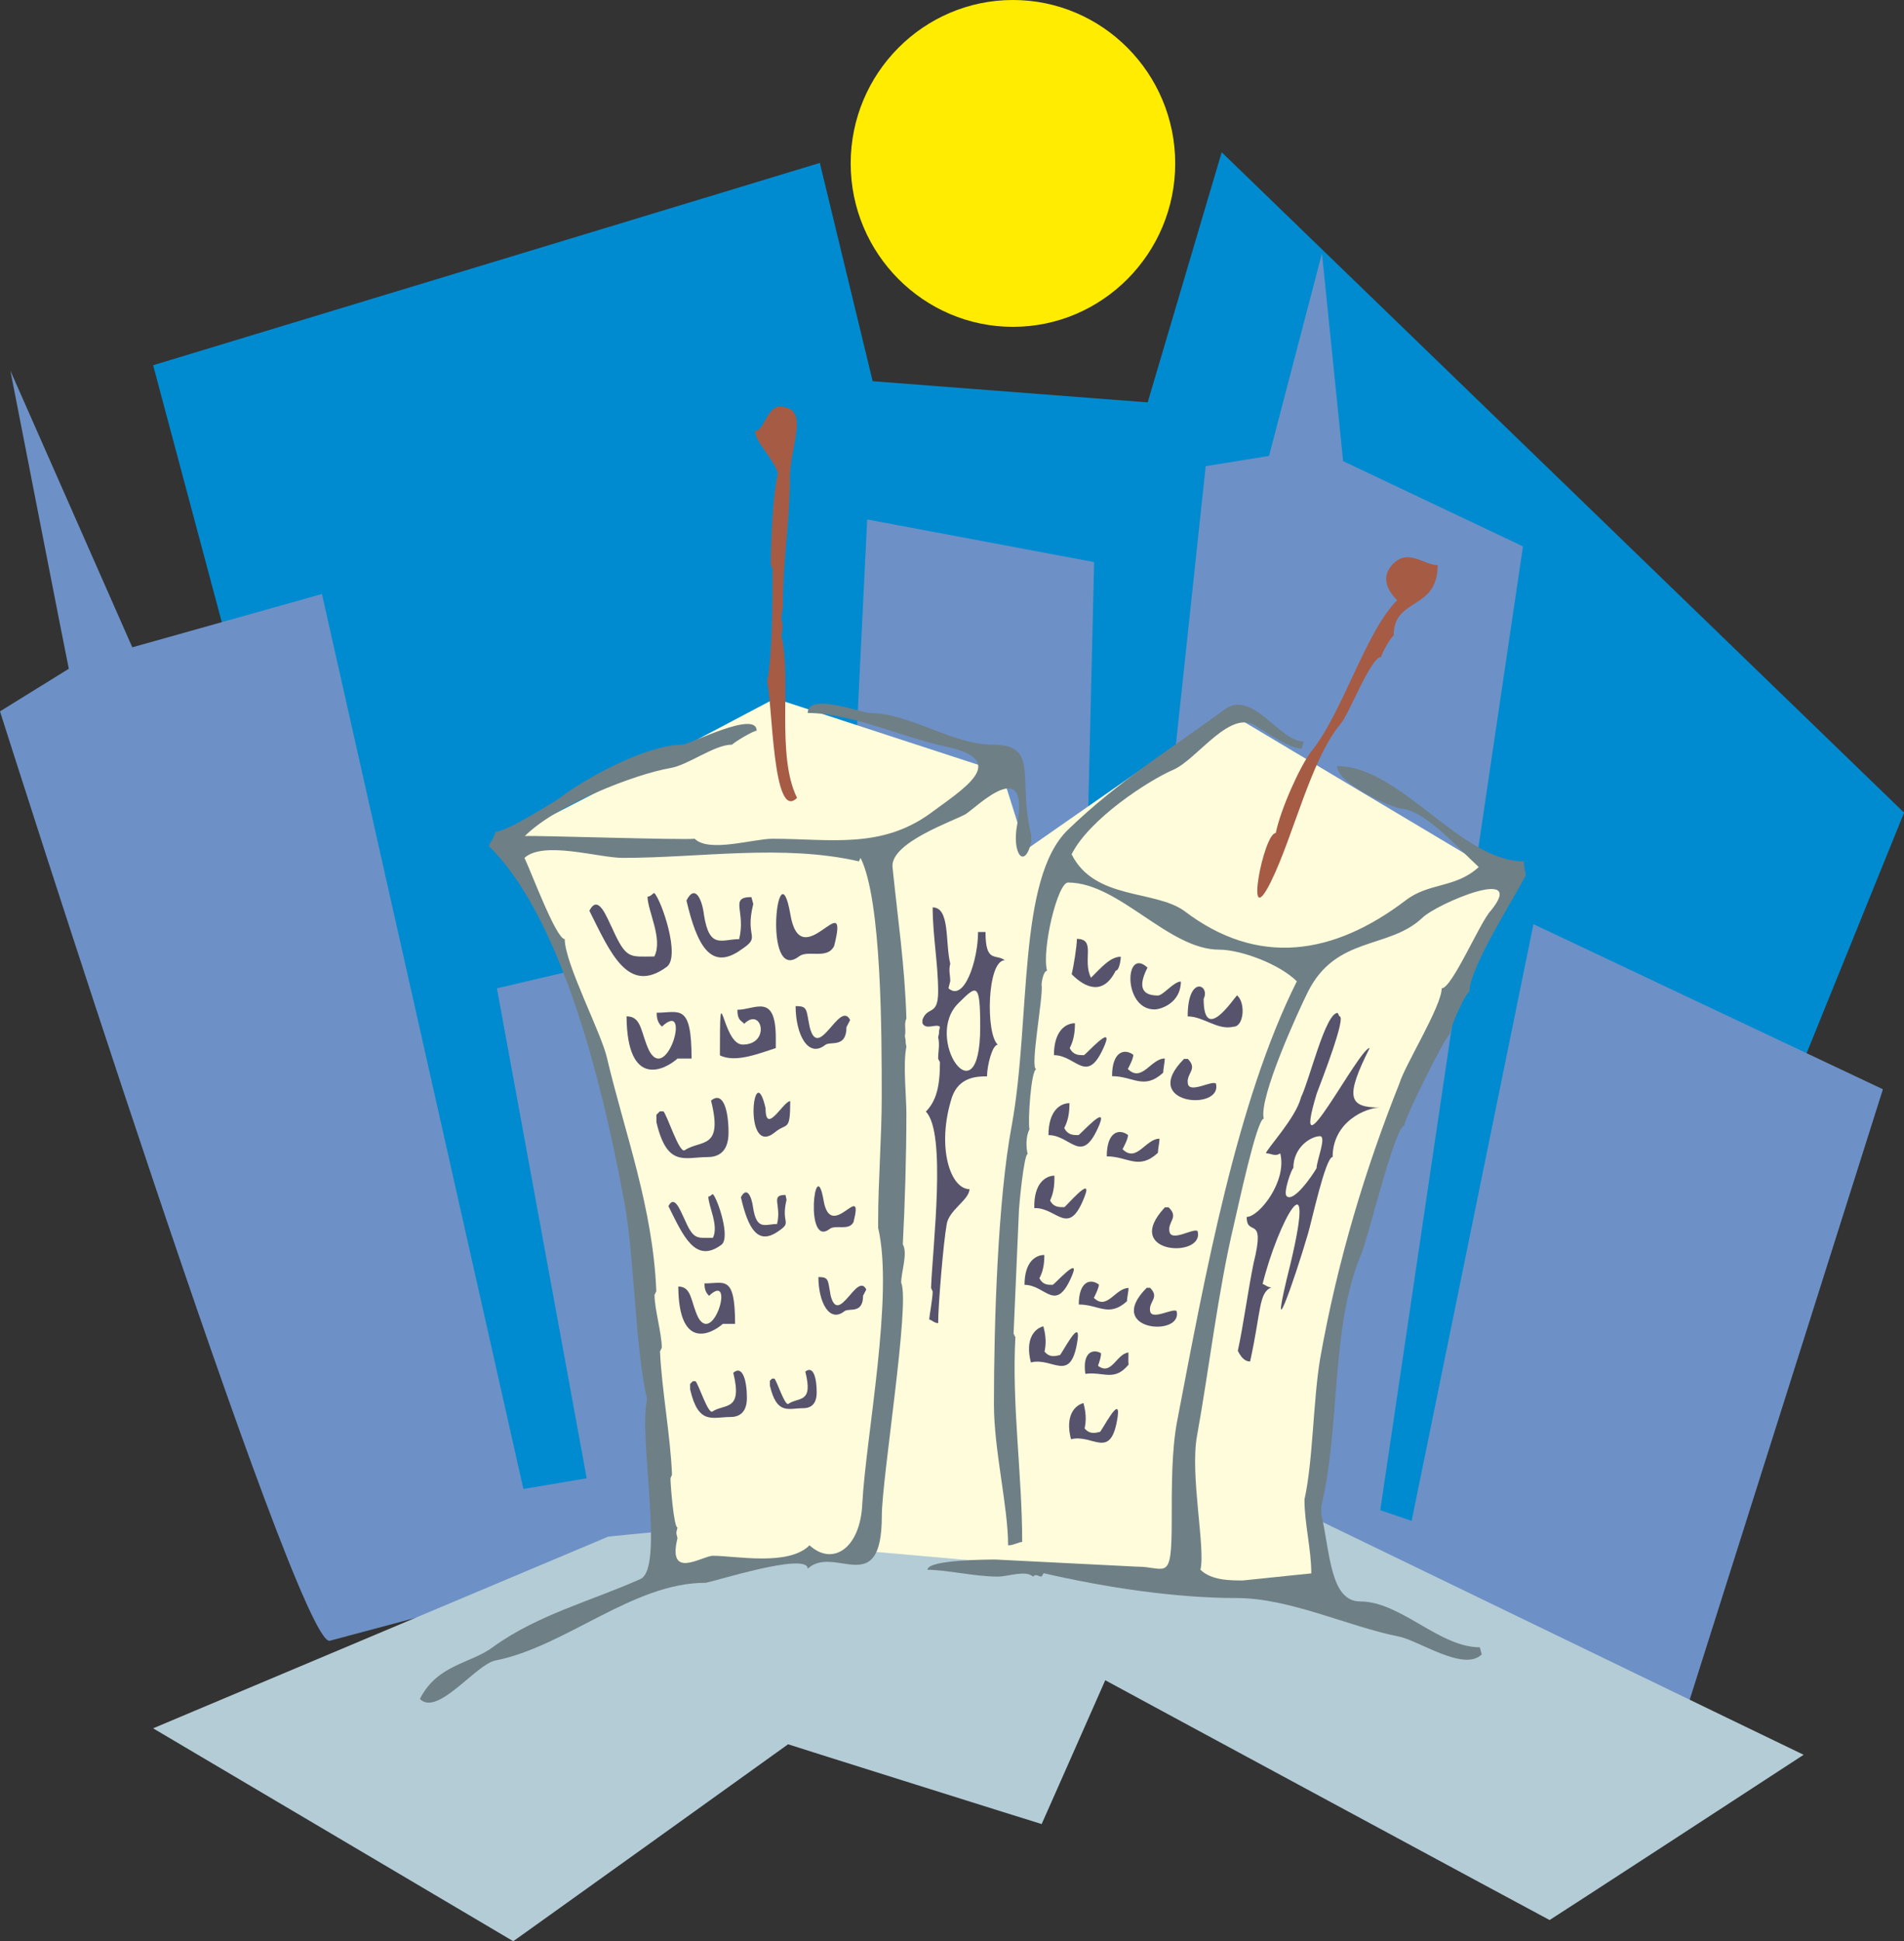 <svg xmlns="http://www.w3.org/2000/svg" version="1.2" width="802.28" height="817.814" viewBox="0 0 21227 21638" preserveAspectRatio="xMidYMid" fill-rule="evenodd" stroke-width="28.222" stroke-linejoin="round" xml:space="preserve"><rect x="0" y="0" width="21227" height="21638" fill="#333333" stroke="none"/><defs class="ClipPathGroup"><clipPath id="a" clipPathUnits="userSpaceOnUse"><path d="M0 0h21227v21638H0z"/></clipPath></defs><g class="SlideGroup"><g class="Slide" clip-path="url(#a)"><g class="Page"><g class="com.sun.star.drawing.ClosedBezierShape"><path class="BoundingBox" fill="none" d="M1707 1697h19522v16381H1707z"/><path fill="#008BD0" d="M5008 16420 1707 4071l7433-2255 589 2433 3066 236 825-2788 7608 7361-3655 9018c0 3-12326-947-12326-947l-239-709Z"/></g><g class="com.sun.star.drawing.ClosedBezierShape"><path class="BoundingBox" fill="none" d="M0 2824h20993v16170H0z"/><path fill="#6D91C6" d="M3677 18288C3317 18385 0 7929 0 7929l767-475c-3 0-651-3322-651-3322l1359 3083 2114-594 2246 9975 706-119-1001-5461 2538-595 1120 4987 470-9618 2530 475-173 7240h528l889-8309 706-114 590-2258 236 2316 2005 950-1591 10743 350 119 1358-6651 3896 1840-2169 6851-7921-2634-7225 1930Z"/></g><g class="com.sun.star.drawing.ClosedBezierShape"><path class="BoundingBox" fill="none" d="M1707 16477h18402v5162H1707z"/><path fill="#B4CCD6" d="m6777 17129-5070 2135 4015 2373c-2 3 3064-2193 3064-2195 0 2 2827 891 2827 889 0 2 709-1601 709-1603 0 2 4954 2676 4954 2673 0 3 2832-1840 2832-1842 0 2-6371-3082-6371-3082s-7076 652-6960 652Z"/></g><g class="com.sun.star.drawing.ClosedBezierShape"><path class="BoundingBox" fill="none" d="M5491 7785h11113v9806H5491z"/><path fill="#FFFCDB" d="m9594 17283 444-2548v-2892s-170-891-170-1031c0-137-68-1308-68-1308s-4409-102-4306-102c102 0 3145-1617 3147-1617-2 0 2526 825 2526 825l272 861 2222-1549 2942 1755-1948 1102-1197 3646-376 3165-3488-307Z"/></g><g class="com.sun.star.drawing.ClosedBezierShape"><path class="BoundingBox" fill="none" d="M10339 7854h6671v10647h-6671z"/><path fill="#6F7F86" d="m12672 17462-1571-79c-76 0-761 0-761 114 213 0 528 76 784 76 115 0 313-76 392 0 38-38 58 0 96 0l23-38c684 158 1466 277 2155 277 587 0 1234 315 1804 429 219 41 727 397 925 199l-21-79c-452 0-883-511-1334-511-335 0-335-546-434-978v-78c218-905 99-2005 452-2831 78-198 374-1415 473-1415 0-78 470-1023 511-1023 0-77 178-470 216-470 0-275 510-1060 627-1297 0-38-20-78-20-157-706 0-1374-1062-2082-1062 0 198 619 465 708 473 274 22 614 416 871 652-257 237-551 171-811 369-808 615-1652 747-2474 119-333-236-999-119-1254-630 197-394 860-825 1134-942 274-120 650-709 942-473 138 79 354 237 491 237l20-79c-274 0-569-588-884-356-587 435-1173 788-1743 1339-569 548-412 2119-628 3300-155 826-198 2200-198 3104 0 512 158 1142 158 1573 61 0 119-38 157-38 0-746-117-1535-76-2282l-20-40 58-1334c0-81 58-668 99-668-20-81-20-198 20-277-20-78 18-668 77-668-77 0 81-823 58-939 0-41 23-158 61-158-61-236 117-984 234-984 570 0 1118 748 1685 748 236 0 668 157 866 353-668 1333-1021 3261-1336 4911-59 315-59 708-59 1102 0 704-61 511-391 511Z"/></g><g class="com.sun.star.drawing.ClosedBezierShape"><path class="BoundingBox" fill="none" d="M13324 9909h3397v7708h-3397z"/><path fill="#FFFCDB" d="M14543 16714c0 272 76 549 76 823l-763 79c-137 0-353 0-473-120 59-233-118-1056-38-1491 135-746 234-1610 412-2358 38-157 254-1178 332-1178-58-236 395-1219 492-1413 315-629 901-472 1275-825 158-157 1179-591 765-81-117 119-432 866-548 866 0 198-413 861-471 1059-376 942-689 1967-884 3067-79 472-79 1140-175 1572Z"/></g><g class="com.sun.star.drawing.ClosedBezierShape"><path class="BoundingBox" fill="none" d="M13800 11290h1587v3886h-1587z"/><path fill="#58536C" d="M14504 12232c-56 229-390 582-390 623 61 0 101 41 159 0 79 313-237 709-374 709 0 233 215-41 78 510-58 276-117 710-177 982 30 58 68 119 137 119 124-561 94-769 238-825-43 0-81-38-99-38 177-710 603-1457 314-238-276 1101 40 197 190-315 38-119 196-863 277-863 0-394 372-551 529-551-353 0-393-113-116-664-120 0-898 1530-591 510 59-157 334-863 254-863l-20-38c-137 0-312 744-409 942Z"/></g><g class="com.sun.star.drawing.ClosedBezierShape"><path class="BoundingBox" fill="none" d="M8418 4534h470v4398h-470z"/><path fill="#A65B45" d="M8728 6731c0-468 79-940 79-1413 0-355 234-784-117-784-138 0-176 271-272 271 0 120 213 315 255 473-60 236-80 787-80 1023l20 38c0 277 0 982-61 1259 61 233 61 1572 334 1295-235-472-59-1336-175-1806 17-81 17-119 0-198 0-41 17-79 17-158Z"/></g><g class="com.sun.star.drawing.ClosedBezierShape"><path class="BoundingBox" fill="none" d="M4681 7844h6817v11136H4681z"/><path fill="#6F7F86" d="M8161 8300c41-38 237-155 275-155 0-236-750 155-828 155-374 0-1042 341-1396 615-137 81-569 356-688 356 0 38-56 117-76 157 764 744 1238 2473 1512 3969 117 630 117 1610 254 2199-99 432 198 1889-76 2005-534 239-1142 397-1632 750-254 195-627 195-825 586 198 199 629-391 843-429 787-157 1532-866 2340-866 56 0 1141-351 1141-157 294-275 826 355 826-590 0-414 318-2376 216-2597 0-124 76-327 18-429 23-434 40-985 40-1458 0-195-40-549 0-744-17-79 0-38-17-119 17-72-13-130 17-196-17-587-99-1136-155-1690-20-274 684-511 818-589 120-77 712-668 572 119-61 315 79 510 157 196v-79c-157-628 97-1009-431-1009-453 0-920-353-1373-353-79 0-688-232-688 0 490 0 1060 277 1568 381 688 158 157 470-211 745-551 393-1121 276-1749 276-215 0-711 158-868 0-137 16-1759-38-1894-30 354-353 1233-691 1617-757 206-33 493-262 693-262Z"/></g><g class="com.sun.star.drawing.ClosedBezierShape"><path class="BoundingBox" fill="none" d="M5847 9476h3998v7947H5847z"/><path fill="#FFFCDB" d="M9790 13610v76c177 747-135 2319-176 3066-20 510-332 708-589 472-234 236-823 117-1077 117-120 0-511 277-395-196-17-78-17-40 0-119-40 0-78-470-78-549l17-40c-17-432-114-943-134-1374l20-41c0-158-81-432-81-589l20-41c-38-940-353-1766-548-2592-59-277-473-1059-473-1333-96 0-373-747-449-905 215-194 825 0 1097 0 863 0 1786-156 2632 39l18-39c236 473 236 1961 236 2670 0 434-40 945-40 1378Z"/></g><g class="com.sun.star.drawing.ClosedBezierShape"><path class="BoundingBox" fill="none" d="M10284 10114h920v4635h-920z"/><path fill="#58536C" d="M10594 10936c0-76-20-114 0-195-58-234 0-627-196-627 0 314 61 627 61 939 0 276-120 158-175 314v38c38 81 154 0 195 40-20 79 0 41-20 117 20 82 0 158 0 239l20 38c0 274-41 432-157 551 232 234 76 1495 58 1965l18 40c0 79-38 275-38 313 20 0 58 40 99 40 0-195 59-904 95-1099 20-159 254-276 254-395-214 0-370-473-196-1021 79-236 292-236 392-236 0-120 59-353 120-353-137-120-120-941 78-941-99-76-215 38-215-315h-83c0 315-155 785-330 627l20-79Z"/></g><g class="com.sun.star.drawing.ClosedBezierShape"><path class="BoundingBox" fill="none" d="M11750 11405h588v486h-588z"/><path fill="#58536C" d="M12083 11761c-58 0-117 0-157-79 40-78 58-158 58-277-100 0-234 81-234 356 254 0 371 355 568-117 96-239-217 117-235 117Z"/></g><g class="com.sun.star.drawing.ClosedBezierShape"><path class="BoundingBox" fill="none" d="M11422 13987h551v455h-551z"/><path fill="#58536C" d="M11735 14321c-56 0-109 0-147-73 38-74 55-149 55-260-95 0-221 73-221 333 239 0 348 332 532-109 92-224-201 109-219 109Z"/></g><g class="com.sun.star.drawing.ClosedBezierShape"><path class="BoundingBox" fill="none" d="M11689 12296h588v486h-588z"/><path fill="#58536C" d="M12022 12652c-58 0-117 0-157-79 40-78 58-158 58-277-100 0-234 81-234 356 255 0 371 355 568-117 96-239-217 117-235 117Z"/></g><g class="com.sun.star.drawing.ClosedBezierShape"><path class="BoundingBox" fill="none" d="M11472 14783h547v443h-547z"/><path fill="#58536C" d="M11816 15104c-58 13-115 28-171-39 18-83 18-167-13-282-96 25-207 138-139 403 246-64 448 250 521-255 33-254-180 167-198 173Z"/></g><g class="com.sun.star.drawing.ClosedBezierShape"><path class="BoundingBox" fill="none" d="M11918 15638h548v444h-548z"/><path fill="#58536C" d="M12263 15960c-58 13-115 28-171-39 18-83 18-167-13-282-96 25-207 138-139 403 246-64 448 250 521-255 33-254-180 167-198 173Z"/></g><g class="com.sun.star.drawing.ClosedBezierShape"><path class="BoundingBox" fill="none" d="M11531 13104h582v479h-582z"/><path fill="#58536C" d="M11865 13455c-59 0-117 3-158-74 36-78 51-161 48-277-100 2-231 86-224 362 255-11 382 342 563-135 92-242-212 121-229 124Z"/></g><g class="com.sun.star.drawing.ClosedBezierShape"><path class="BoundingBox" fill="none" d="M13049 11803h513v461h-513z"/><path fill="#58536C" d="M13556 12078c-40-41-295 115-313 0-20-117 115-158 0-275h-43c-508 509 433 587 356 275Z"/></g><g class="com.sun.star.drawing.ClosedBezierShape"><path class="BoundingBox" fill="none" d="M12640 14354h483v435h-483z"/><path fill="#58536C" d="M13118 14614c-38-39-278 107-296 0-18-110 110-148 0-260h-38c-478 479 405 554 334 260Z"/></g><g class="com.sun.star.drawing.ClosedBezierShape"><path class="BoundingBox" fill="none" d="M12843 13457h516v457h-516z"/><path fill="#58536C" d="M13351 13722c-41-39-290 124-313 7-23-115 110-158-10-272h-41c-493 526 450 572 364 265Z"/></g><g class="com.sun.star.drawing.ClosedBezierShape"><path class="BoundingBox" fill="none" d="M13241 10996h614v457h-614z"/><path fill="#58536C" d="M13419 11133c77-155-178-273-178 196 178 0 333 158 510 115 119 0 137-270 40-350-40 39-372 549-372 39Z"/></g><g class="com.sun.star.drawing.ClosedBezierShape"><path class="BoundingBox" fill="none" d="M12602 10736h565v517h-565z"/><path fill="#58536C" d="M12910 11096c-117 0-257-38-117-311-256-238-276 466 77 466 78 0 295-76 295-311-78 0-199 156-255 156Z"/></g><g class="com.sun.star.drawing.ClosedBezierShape"><path class="BoundingBox" fill="none" d="M11948 10465h548v539h-548z"/><path fill="#58536C" d="M12439 10819c38 0 56-115 56-155-115 0-214 116-332 234-99-194 60-433-157-433 0 81-38 315-58 394 157 159 354 235 491-40Z"/></g><g class="com.sun.star.drawing.ClosedBezierShape"><path class="BoundingBox" fill="none" d="M12398 11722h589v335h-589z"/><path fill="#58536C" d="M12968 11956c0-41 18-117 18-158-156 0-255 273-412 117 20-38 61-117 61-158-100-75-237-37-237 238 237 0 354 159 570-39Z"/></g><g class="com.sun.star.drawing.ClosedBezierShape"><path class="BoundingBox" fill="none" d="M12027 14285h557v312h-557z"/><path fill="#58536C" d="M12564 14504c0-38 18-110 18-148-148 0-240 255-387 110 18-36 56-110 56-148-95-73-224-35-224 222 224 0 333 147 537-36Z"/></g><g class="com.sun.star.drawing.ClosedBezierShape"><path class="BoundingBox" fill="none" d="M12339 12616h589v335h-589z"/><path fill="#58536C" d="M12909 12850c0-41 18-117 18-158-156 0-255 273-412 117 20-38 61-117 61-158-100-75-237-37-237 238 237 0 354 159 570-39Z"/></g><g class="com.sun.star.drawing.ClosedBezierShape"><path class="BoundingBox" fill="none" d="M12093 15063h491v263h-491z"/><path fill="#58536C" d="M12582 15210c-5-35 0-102-2-135-136 17-187 263-339 148 13-36 38-105 33-141-95-52-208-5-174 231 202-28 321 92 482-103Z"/></g><g class="com.sun.star.drawing.ClosedBezierShape"><path class="BoundingBox" fill="none" d="M14334 12664h410v682h-410z"/><path fill="#FFFCDB" d="M14678 13020c-42 76-259 392-335 311-39-38 59-311 76-311 0-237 200-356 297-356 76 0-38 277-38 356Z"/></g><g class="com.sun.star.drawing.ClosedBezierShape"><path class="BoundingBox" fill="none" d="M14017 6211h2012v3796h-2012z"/><path fill="#A65B45" d="M14223 9285c-137 0-354 1141-58 551 254-510 449-1375 782-1769 98-116 336-746 453-746 0-38 117-235 137-235 0-434 491-277 491-787-158 0-333-198-511 0-137 157-18 315 59 391-354 355-609 1261-962 1692-119 158-335 630-391 903Z"/></g><g class="com.sun.star.drawing.ClosedBezierShape"><path class="BoundingBox" fill="none" d="M7653 9955h746v719h-746z"/><path fill="#58536C" d="M8240 10468c-195 0-331 118-392-272-18-159-96-353-195-159 119 510 276 787 608 549 236-156 38-118 137-510l-21-77c-251 0-58 159-137 469Z"/></g><g class="com.sun.star.drawing.ClosedBezierShape"><path class="BoundingBox" fill="none" d="M8260 13290h510v493h-510z"/><path fill="#58536C" d="M8663 13643c-133 0-227 80-268-188-14-110-67-241-135-110 81 350 188 540 418 378 160-108 25-80 91-350l-12-54c-174 0-41 108-94 324Z"/></g><g class="com.sun.star.drawing.ClosedBezierShape"><path class="BoundingBox" fill="none" d="M6571 9954h919v927h-919z"/><path fill="#58536C" d="M7295 10661c-272 0-310 40-468-311-61-120-157-396-256-198 236 471 431 940 862 625 157-116-59-742-138-823-17 0-38 40-76 40 0 158 175 471 76 667Z"/></g><g class="com.sun.star.drawing.ClosedBezierShape"><path class="BoundingBox" fill="none" d="M7452 13310h629v637h-629z"/><path fill="#58536C" d="M7948 13797c-187 0-215 25-321-217-41-82-107-270-175-136 162 324 297 647 590 431 106-78-41-510-94-565-13 0-26 27-51 27 0 107 119 324 51 460Z"/></g><g class="com.sun.star.drawing.ClosedBezierShape"><path class="BoundingBox" fill="none" d="M8652 9966h685v738h-685z"/><path fill="#58536C" d="M9300 10543c178-707-372 356-489-354-137-787-314 787 97 471 100-77 316 40 392-117Z"/></g><g class="com.sun.star.drawing.ClosedBezierShape"><path class="BoundingBox" fill="none" d="M9073 13223h469v507h-469z"/><path fill="#58536C" d="M9516 13620c122-485-255 241-335-245-94-538-215 539 67 324 69-54 217 25 268-79Z"/></g><g class="com.sun.star.drawing.ClosedBezierShape"><path class="BoundingBox" fill="none" d="M6984 11280h727v644h-727z"/><path fill="#58536C" d="M7553 11799h157c0-625-137-511-389-511 0 78 20 117 58 155 331-309 61 625-137 277-100-196-80-392-257-392 7 812 427 598 568 471Z"/></g><g class="com.sun.star.drawing.ClosedBezierShape"><path class="BoundingBox" fill="none" d="M7562 14298h634v569h-634z"/><path fill="#58536C" d="M8058 14756h137c0-552-119-451-341-451 0 71 17 104 51 138 290-274 54 550-120 244-86-173-69-347-223-347 5 717 371 528 496 416Z"/></g><g class="com.sun.star.drawing.ClosedBezierShape"><path class="BoundingBox" fill="none" d="M8026 11217h624v580h-624z"/><path fill="#58536C" d="M8649 11569c0-509-231-314-428-314 0 116 38 116 76 156 199-195 296 232-17 232-237 0-254-858-254 120 177 89 453-28 623-81v-113Z"/></g><g class="com.sun.star.drawing.ClosedBezierShape"><path class="BoundingBox" fill="none" d="M8869 11214h610v478h-610z"/><path fill="#58536C" d="m9437 11448 41-79c-117-231-352 472-451 79-41-199-20-234-157-234 0 310 137 588 333 431 59-41 234 38 234-197Z"/></g><g class="com.sun.star.drawing.ClosedBezierShape"><path class="BoundingBox" fill="none" d="M9124 14234h535v421h-535z"/><path fill="#58536C" d="m9622 14442 36-69c-102-205-308 413-397 69-33-173-16-208-137-208 0 275 121 519 293 379 50-36 205 36 205-171Z"/></g><g class="com.sun.star.drawing.ClosedBezierShape"><path class="BoundingBox" fill="none" d="M8401 12180h410v491h-410z"/><path fill="#58536C" d="M8535 12352c-135-591-255 551 99 273 138-118 176 0 176-352-76 0-275 390-275 79Z"/></g><g class="com.sun.star.drawing.ClosedBezierShape"><path class="BoundingBox" fill="none" d="M7318 12238h805v673h-805z"/><path fill="#58536C" d="M8122 12624c0-237-56-470-195-357 139 554-116 433-294 554-60 38-196-395-237-434h-40l-38 39v81c119 509 315 390 569 390 101 0 235-38 235-273Z"/></g><g class="com.sun.star.drawing.ClosedBezierShape"><path class="BoundingBox" fill="none" d="M7694 15277h634v528h-634z"/><path fill="#58536C" d="M8327 15581c0-186-46-371-152-280 106 432-92 341-233 432-48 31-155-308-188-338h-30l-30 30v61c93 402 248 308 450 308 76 0 183-30 183-213Z"/></g><g class="com.sun.star.drawing.ClosedBezierShape"><path class="BoundingBox" fill="none" d="M8583 15269h523v437h-523z"/><path fill="#58536C" d="M9105 15520c0-154-35-305-127-232 92 360-74 280-189 360-40 23-128-258-156-282h-25l-25 24v54c78 331 206 252 371 252 65 0 151-25 151-176Z"/></g><g class="com.sun.star.drawing.ClosedBezierShape"><path class="BoundingBox" fill="none" d="M10555 11041h375v895h-375z"/><path fill="#FFFCDB" d="M10928 11448c0 1061-647 115-237-272 197-195 237-235 237 272Z"/></g><g class="com.sun.star.drawing.ClosedBezierShape"><path class="BoundingBox" fill="none" d="M9484 0h3619v3644H9484z"/><path fill="#FFEC00" d="M11293 0c997 0 1809 817 1809 1822 0 1003-812 1821-1809 1821s-1809-818-1809-1821C9484 817 10296 0 11293 0Z"/></g></g></g></g></svg>
